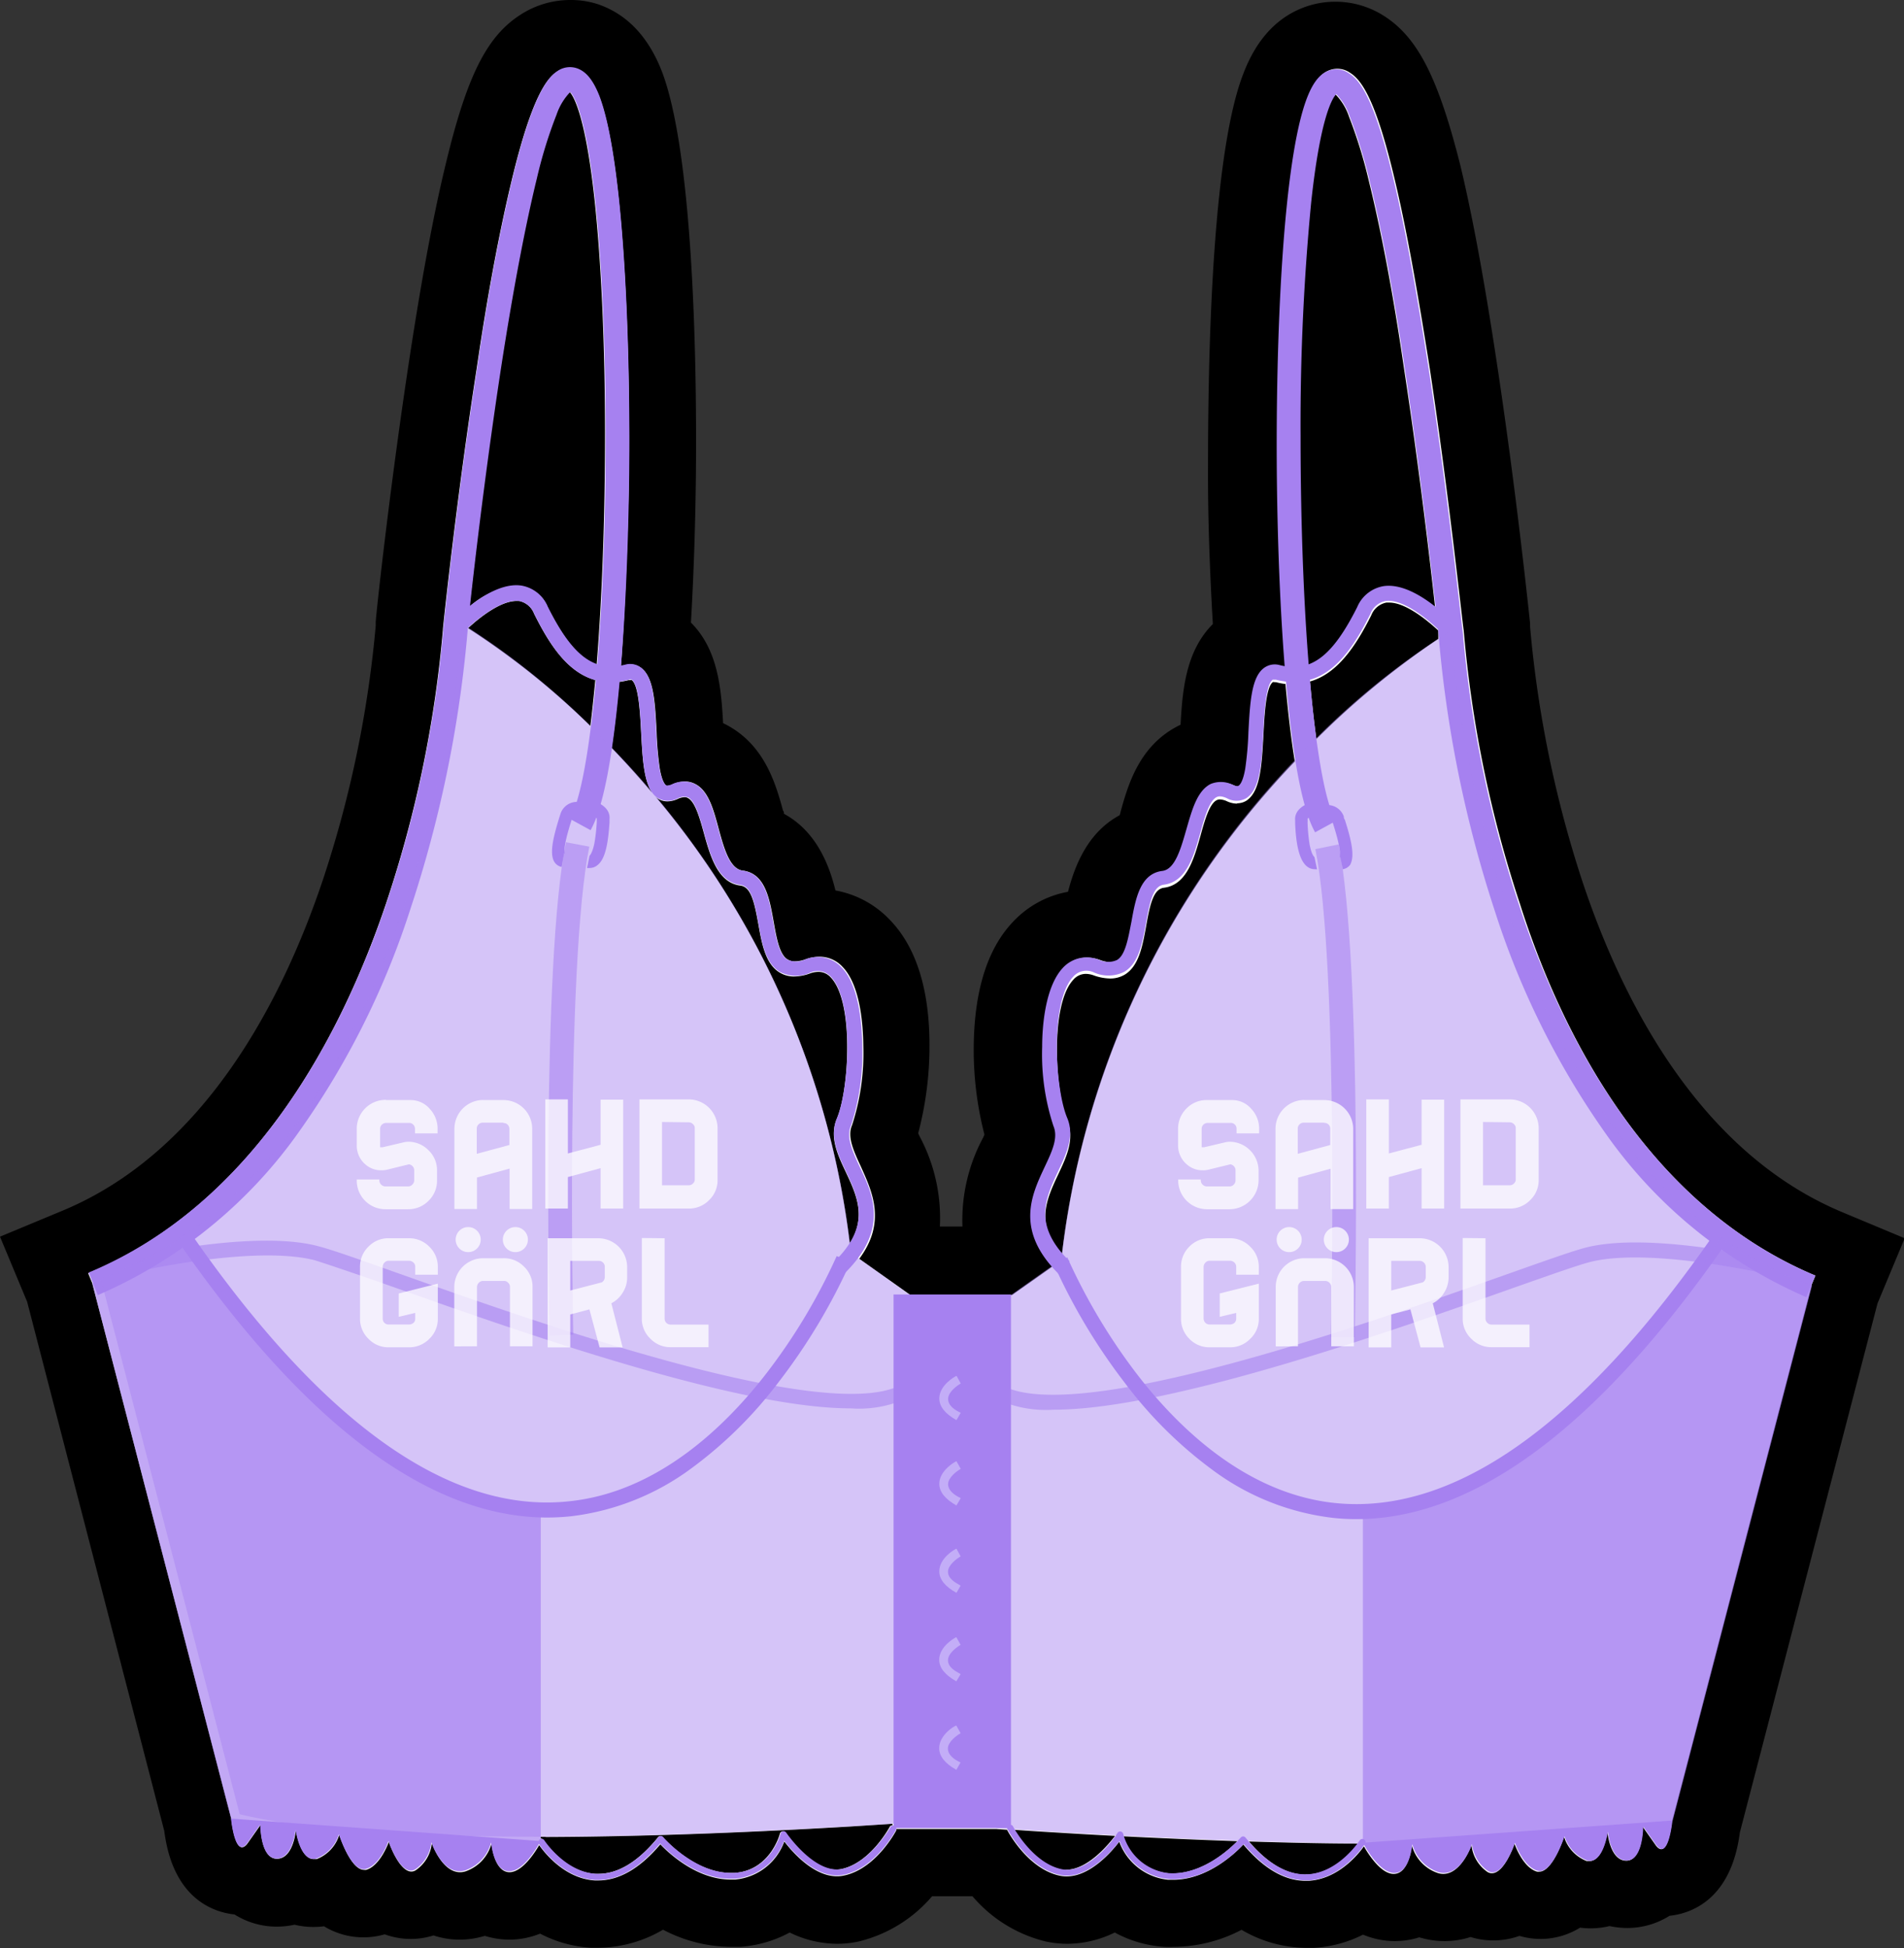 <svg xmlns="http://www.w3.org/2000/svg" viewBox="0 0 168.65 172.57"><rect x="0" y="0" width="168.65" height="172.57" fill="#333333" stroke="none"/><defs><style>.cls-1{fill:#fff;}.cls-2{opacity:0.58;}.cls-3{fill:#a681f0;}.cls-4{opacity:0.69;}.cls-5{opacity:0.47;}.cls-6{opacity:0.56;}.cls-7{fill:#c3adf7;}.cls-8{opacity:0.75;}</style></defs><g id="Layer_2" data-name="Layer 2"><g id="Layer_1-2" data-name="Layer 1"><path class="cls-1" d="M115.67,169.57a8.9,8.9,0,0,1-5.65-2.15,10.83,10.83,0,0,1-6.08,2.06c-.22,0-.43,0-.65,0a7.75,7.75,0,0,1-4.47-1.83,7.37,7.37,0,0,1-4.31,1.54,5.6,5.6,0,0,1-1.29-.14,10.09,10.09,0,0,1-5.68-4.08H81.1A10,10,0,0,1,75.4,169a6,6,0,0,1-1.27.14,7.38,7.38,0,0,1-4.32-1.54,7.71,7.71,0,0,1-4.47,1.82c-.21,0-.43,0-.64,0a10.74,10.74,0,0,1-6.08-2.07A9,9,0,0,1,53,169.54h-.47a8.69,8.69,0,0,1-4.59-1.72,4.65,4.65,0,0,1-2.74,1,4.05,4.05,0,0,1-2.13-.58,6.27,6.27,0,0,1-1.1.42,5,5,0,0,1-1.21.16,4.53,4.53,0,0,1-2.32-.64l-.07,0a3.74,3.74,0,0,1-4.1-.15,4.58,4.58,0,0,1-1,.43,3.86,3.86,0,0,1-1,.14,4,4,0,0,1-2.84-1.24,6,6,0,0,1-.6.2,4.19,4.19,0,0,1-1,.12,3.74,3.74,0,0,1-1.63-.36,4.21,4.21,0,0,1-1.64.33,4,4,0,0,1-2.71-1.07l-.38,0c-1.53,0-3.45-.87-3.91-5L5.25,114.34l-1.33-3.18L6.69,110c13.75-5.73,21-20,24.73-31A103.09,103.09,0,0,0,36.24,55.6l0-.2c.21-2,1.34-12.51,3-23.26,1.06-6.94,2.12-12.63,3.15-16.9C44.28,7.43,45.88,5,47.71,3.84A5.07,5.07,0,0,1,50.47,3,4.88,4.88,0,0,1,52,3.24c2.54.82,3.52,3.36,3.84,4.2,3,7.77,2.9,30.29,2.85,34.73,0,3.67-.17,8.92-.53,14.34a4.4,4.4,0,0,1,.39.26c2.25,1.66,2.41,4.71,2.58,7.94,0,.54.06,1.1.09,1.6a5.07,5.07,0,0,1,1.56.45c2.44,1.15,3.16,3.76,3.74,5.86.14.49.35,1.23.53,1.71,3.36,1,4,4.69,4.39,6.76,0,.21.08.47.13.73a6,6,0,0,1,.94-.07,5.81,5.81,0,0,1,4.26,1.87c1.7,1.82,2.58,4.84,2.62,9a24.19,24.19,0,0,1-1.16,7.91,13.83,13.83,0,0,0,.61,1.43c.87,1.84,2.34,5,1,8.57l1.6,1.14h7.18l.4-.28c-1.78-3.91-.17-7.31.77-9.31a13.83,13.83,0,0,0,.61-1.43,24.21,24.21,0,0,1-1.15-7.92c0-4.15.92-7.17,2.63-9a5.73,5.73,0,0,1,4.25-1.87,7.59,7.59,0,0,1,1,.07c0-.25.09-.51.13-.72.37-2.07,1-5.79,4.4-6.76.18-.48.39-1.22.52-1.71.59-2.1,1.32-4.71,3.76-5.86a4.92,4.92,0,0,1,1.55-.44c0-.51.07-1.06.1-1.6.17-3.23.33-6.28,2.59-7.95l.39-.25c-.36-5.42-.48-10.67-.52-14.35,0-4.43-.12-26.95,2.89-34.73.32-.83,1.3-3.36,3.85-4.19A5,5,0,0,1,121,4c1.83,1.19,3.44,3.59,5.31,11.4,1,4.28,2.09,10,3.14,16.9,1.74,11.5,2.91,22.81,3,23.29v.11a103.07,103.07,0,0,0,4.8,23.44c3.68,11,11,25.33,24.7,31.07l2.77,1.16-1.33,3.17-12.29,47.24c-.27,3.15-1.73,5-3.92,5h0a2.75,2.75,0,0,1-.39,0,4,4,0,0,1-2.71,1.07,4.29,4.29,0,0,1-1.64-.33,3.84,3.84,0,0,1-1.62.36,3.69,3.69,0,0,1-1-.13,4.31,4.31,0,0,1-.61-.19,4,4,0,0,1-2.84,1.23,3.85,3.85,0,0,1-1-.14,5.1,5.1,0,0,1-1-.42,3.83,3.83,0,0,1-2.18.67,3.79,3.79,0,0,1-1.93-.53l-.07,0a4.56,4.56,0,0,1-2.31.63,4.47,4.47,0,0,1-1.21-.16,6.78,6.78,0,0,1-1.1-.41,4,4,0,0,1-2.08.57,4.81,4.81,0,0,1-2.85-1,8.61,8.61,0,0,1-4.52,1.65Zm3.27-150.21c-.5,5.2-.79,12-.8,19.18,0,4.4.07,8.69.25,12.7a5.83,5.83,0,0,1,3.75-2.14A6,6,0,0,1,123,49a5.44,5.44,0,0,1,.57,0c-.54-4.45-1.28-10.25-2.17-16.08C120.56,27.59,119.74,23,118.94,19.36ZM45.72,48.89a6,6,0,0,1,.85.06,5.83,5.83,0,0,1,3.75,2.14c.18-4,.27-8.3.27-12.7,0-7.23-.29-14-.79-19.18-.8,3.65-1.63,8.22-2.46,13.63-.9,5.82-1.65,11.62-2.18,16.08A5.12,5.12,0,0,1,45.72,48.89Z"/><path d="M50.47,6a2,2,0,0,1,.59.09c.81.27,1.43,1,2,2.42,2.17,5.64,2.78,21.64,2.65,33.62C55.61,47.69,55.39,53.69,55,59l.4-.08a1.94,1.94,0,0,1,.46-.06,1.55,1.55,0,0,1,.93.31c1.12.82,1.24,3.08,1.37,5.69a29.29,29.29,0,0,0,.28,3.22c.2,1.17.48,1.45.59,1.52a.21.21,0,0,0,.14,0,.78.78,0,0,0,.34-.1,2.91,2.91,0,0,1,1.16-.27,1.89,1.89,0,0,1,.85.19c1.21.57,1.66,2.21,2.14,4s1,3.56,2.13,3.7c2,.25,2.37,2.5,2.73,4.49.26,1.46.52,3,1.28,3.4a1.11,1.11,0,0,0,.6.15,2.89,2.89,0,0,0,1-.2,3.74,3.74,0,0,1,1.19-.21,2.76,2.76,0,0,1,2.07.93c1.54,1.63,1.79,5.06,1.81,7a20.55,20.55,0,0,1-1,7c-.44,1,.12,2.23.76,3.61,1,2.23,2.32,4.94-.12,8.22l4.53,3.21h9v0l3.59-2.53c-3.08-3.55-1.71-6.46-.6-8.82.65-1.38,1.21-2.57.77-3.61a20.34,20.34,0,0,1-1-7c0-1.9.28-5.33,1.82-7a2.75,2.75,0,0,1,2.06-.93,3.46,3.46,0,0,1,1.19.22,3,3,0,0,0,1,.19,1.27,1.27,0,0,0,.6-.14c.76-.44,1-2,1.28-3.4.36-2,.76-4.25,2.74-4.49,1.13-.14,1.64-2,2.13-3.7s.94-3.38,2.14-4a2,2,0,0,1,.85-.18,2.91,2.91,0,0,1,1.16.27.9.9,0,0,0,.35.09.25.25,0,0,0,.13,0c.11-.07.39-.35.59-1.52a29.29,29.29,0,0,0,.28-3.22c.14-2.61.26-4.87,1.38-5.69a1.58,1.58,0,0,1,.93-.31,2,2,0,0,1,.47.06l.4.08c-.43-5.32-.65-11.32-.71-16.88-.12-12,.5-28,2.68-33.61.54-1.39,1.17-2.16,2-2.42a1.95,1.95,0,0,1,1.7.26c1,.62,2.28,2.28,4,9.59,1,4.2,2,9.8,3.08,16.65,1.76,11.64,2.94,23,3,23.15v0a105.29,105.29,0,0,0,4.95,24.14C138.3,91.68,146,106.79,160.8,113l-.36.88h0l-12.34,47.41h0s-.24,2.52-.95,2.52c-.15,0-.33-.11-.52-.39l-1.12-1.59h0s0,3-1.46,3-1.67-2.56-1.67-2.56-.35,2.59-1.59,2.59l-.25,0a3.37,3.37,0,0,1-2-2.15s-1,3.09-2.19,3.09a.69.69,0,0,1-.2,0c-1.28-.36-2-2.47-2-2.47s-.88,2.61-2,2.61a.72.72,0,0,1-.39-.11,3.3,3.3,0,0,1-1.42-2.39s-.88,2.56-2.5,2.56a1.65,1.65,0,0,1-.43-.06,3.56,3.56,0,0,1-2.36-2.5s-.2,2.56-1.6,2.56h0c-1.15,0-2.26-1.78-2.64-2.44-.49.69-2.27,2.9-4.89,3.05h-.28c-1.86,0-3.71-1.08-5.51-3.21-.73.78-3.19,3.12-6.22,3.12l-.43,0a5.17,5.17,0,0,1-4.34-3.37c-.72.94-2.59,3.07-4.66,3.07a2.85,2.85,0,0,1-.64-.07c-2.8-.61-4.54-3.88-4.61-4s0,0,0-.06l-1-.07H79.39a.25.25,0,0,1,0,.12c-.07.14-1.82,3.41-4.62,4a2.7,2.7,0,0,1-.63.07h0c-2.08,0-3.94-2.13-4.67-3.08a5.13,5.13,0,0,1-4.34,3.37l-.41,0h0c-3,0-5.49-2.34-6.23-3.12-1.79,2.12-3.64,3.2-5.51,3.2h-.28c-2.73-.16-4.55-2.56-4.94-3.13-.39.67-1.49,2.38-2.62,2.4h0c-1.4,0-1.6-2.56-1.6-2.56a3.58,3.58,0,0,1-2.36,2.5,1.65,1.65,0,0,1-.43.06c-1.62,0-2.5-2.57-2.5-2.57a3.3,3.3,0,0,1-1.42,2.39.74.74,0,0,1-.39.12c-1.11,0-2-2.62-2-2.62s-.74,2.1-2,2.47a.69.69,0,0,1-.2,0c-1.2,0-2.19-3.1-2.19-3.1a3.37,3.37,0,0,1-2,2.15l-.25,0c-1.24,0-1.59-2.58-1.59-2.58s-.21,2.55-1.68,2.55h0c-1.47,0-1.45-3-1.45-3l-1.12,1.59c-.19.28-.37.39-.52.39-.71,0-.95-2.52-.95-2.52L8.17,113.67h0l-.36-.88c14.78-6.16,22.53-21.27,26.42-32.86a104.38,104.38,0,0,0,5-24.14v-.05c0-.11,1.19-11.5,3-23.14,1-6.85,2.09-12.45,3.1-16.65,1.76-7.31,3.09-9,4-9.59A2.07,2.07,0,0,1,50.47,6M41.58,53.75a7.38,7.38,0,0,1,4.14-1.86,3,3,0,0,1,2.78,1.88c1.46,2.93,2.8,4.54,4.35,5.1.47-5.8.74-12.91.74-20.48,0-7.88-.34-15.2-.92-20.64-.83-7.71-1.92-9.3-2.21-9.6a5.36,5.36,0,0,0-1.21,2,40.08,40.08,0,0,0-1.74,5.63c-1,4.09-2.07,9.66-3.14,16.56C43,41.12,42,49.81,41.58,53.75M115.86,59c1.54-.55,2.88-2.16,4.35-5.09a3.09,3.09,0,0,1,2.35-1.85,3,3,0,0,1,.43,0,7.33,7.33,0,0,1,4.14,1.87c-.43-3.95-1.44-12.63-2.78-21.37-1-6.9-2.1-12.47-3.11-16.56a42.14,42.14,0,0,0-1.74-5.64,5.13,5.13,0,0,0-1.21-2c-.29.29-1.38,1.88-2.21,9.59a204.81,204.81,0,0,0-.94,20.64c0,7.57.25,14.68.72,20.48M52.29,64.33c.16-1.26.3-2.63.44-4.09-2.47-.68-4.07-3.16-5.42-5.87A1.81,1.81,0,0,0,46,53.24h-.26c-1.38,0-3.2,1.4-4.28,2.41a68,68,0,0,1,10.86,8.69m64.25,1.16A71.76,71.76,0,0,1,127.4,56.6c0-.27,0-.45,0-.52s0-.11,0-.22c-1.07-1-2.93-2.48-4.34-2.48h-.26a1.81,1.81,0,0,0-1.34,1.13c-1.36,2.71-3,5.18-5.43,5.86.17,1.87.36,3.58.57,5.11M57.73,70.16c-.71-1.06-.82-3-.94-5.22-.09-1.79-.22-4.24-.83-4.69a.19.19,0,0,0-.14,0l-.14,0a6.86,6.86,0,0,1-.84.16c-.19,2.1-.41,4.07-.67,5.84q1.76,1.82,3.56,3.94m51.84,1a2.19,2.19,0,0,1-.89-.21,1.64,1.64,0,0,0-.62-.16.6.6,0,0,0-.28.06c-.65.31-1.07,1.79-1.43,3.1-.58,2.07-1.23,4.41-3.25,4.66-.93.12-1.23,1.42-1.58,3.41-.32,1.75-.64,3.56-1.93,4.31a2.52,2.52,0,0,1-1.27.32,4.5,4.5,0,0,1-1.4-.26,2.12,2.12,0,0,0-.74-.15,1.46,1.46,0,0,0-1.1.51c-2.08,2.2-1.63,9.94-.54,12.52.67,1.59-.07,3.17-.79,4.7-1.07,2.27-2.08,4.42.3,7.26a76.07,76.07,0,0,1,20.64-43.8c-.33-2-.6-4.35-.83-6.87a5.38,5.38,0,0,1-.84-.16l-.13,0a.21.21,0,0,0-.15,0c-.61.45-.74,2.9-.83,4.69-.15,2.71-.27,5-1.51,5.81a1.57,1.57,0,0,1-.83.23m-34.3,39c1.49-2.39.59-4.32-.36-6.35-.72-1.52-1.46-3.1-.79-4.69,1.09-2.58,1.55-10.32-.52-12.52a1.47,1.47,0,0,0-1.11-.51,2.39,2.39,0,0,0-.74.14,4.16,4.16,0,0,1-1.4.27,2.42,2.42,0,0,1-1.26-.33c-1.29-.75-1.61-2.56-1.92-4.31-.36-2-.66-3.29-1.59-3.41-2-.25-2.67-2.6-3.24-4.67-.36-1.31-.78-2.79-1.42-3.09a.52.52,0,0,0-.29-.07,1.56,1.56,0,0,0-.61.16,2.23,2.23,0,0,1-.9.21,1.6,1.6,0,0,1-.83-.23,1.43,1.43,0,0,1-.26-.23,75.65,75.65,0,0,1,17.24,39.63m-26.9,52.56h-.48v.15a.25.25,0,0,1,.23.12s1.84,2.84,4.6,3H53c1.77,0,3.54-1.09,5.29-3.24a.29.29,0,0,1,.21-.11h0a.3.3,0,0,1,.21.1s2.72,3.17,6,3.17h.37c3.15-.23,4-3.44,4-3.48a.3.3,0,0,1,.22-.2h0a.27.27,0,0,1,.23.12s2.21,3.27,4.52,3.27a2.22,2.22,0,0,0,.51-.06c2.55-.56,4.23-3.7,4.25-3.73a.24.24,0,0,1,.24-.13v-.14l-3.56.23c-7.68.46-17.47.9-26.94.94h-.26m46.13,2.9c1.94,0,3.79-2.27,4.35-3-1.76-.09-3.48-.19-5.08-.29-1.37-.08-2.66-.16-3.88-.25.45.75,2,3,4.1,3.5a2.22,2.22,0,0,0,.51.06m9.43.31c2.69,0,5-2.08,5.75-2.86-3.49-.12-6.9-.27-10.09-.43a4.63,4.63,0,0,0,4,3.28h.38m11.75.1h.24c2.25-.13,3.89-2,4.41-2.74-3.22,0-6.47-.09-9.66-.18,1.66,1.94,3.34,2.93,5,2.93M50.47,0h0a8.09,8.09,0,0,0-4.39,1.32c-3,1.93-4.75,5.51-6.6,13.22-1.06,4.36-2.13,10.12-3.2,17.14-1.78,11.66-3,23-3,23.43v.32A99.29,99.29,0,0,1,28.58,78c-3.5,10.41-10.33,23.94-23,29.23L0,109.55l2.31,5.54.09.21,12.15,46.89c.77,6.05,4.4,7.21,6.22,7.4a7,7,0,0,0,3.73,1.08,7.52,7.52,0,0,0,1.59-.17,7.15,7.15,0,0,0,1.68.2,7.26,7.26,0,0,0,.93-.06,6.71,6.71,0,0,0,5.34.72l.06,0a6.71,6.71,0,0,0,4.3.09,7.23,7.23,0,0,0,2.32.37,7.46,7.46,0,0,0,2-.27l.23-.06a7.35,7.35,0,0,0,2.17.33h.1a7.31,7.31,0,0,0,2.62-.53,11.16,11.16,0,0,0,4.5,1.25l.63,0a11.46,11.46,0,0,0,5.76-1.6,13,13,0,0,0,6,1.52c.29,0,.57,0,.85,0a10.81,10.81,0,0,0,4.37-1.27,9.6,9.6,0,0,0,4.21,1,8.82,8.82,0,0,0,1.92-.21,12.37,12.37,0,0,0,6.48-4h3.58a12.33,12.33,0,0,0,6.47,4,8.92,8.92,0,0,0,1.93.21,9.59,9.59,0,0,0,4.2-1,10.61,10.61,0,0,0,4.36,1.27,8.44,8.44,0,0,0,.87,0,13,13,0,0,0,6-1.51,11.46,11.46,0,0,0,5.76,1.6c.22,0,.42,0,.63,0a11,11,0,0,0,4.37-1.17,7.38,7.38,0,0,0,2.73.57h.09a7.28,7.28,0,0,0,2.16-.33l.23.06a7.6,7.6,0,0,0,4.32-.09,6.66,6.66,0,0,0,2,.3,6.82,6.82,0,0,0,2.3-.39l.06,0a6.78,6.78,0,0,0,1.85.26,6.65,6.65,0,0,0,3.49-1,7.3,7.3,0,0,0,.94.06,7.13,7.13,0,0,0,1.67-.2,7.52,7.52,0,0,0,1.59.17h0a7,7,0,0,0,3.72-1.08c1.82-.19,5.45-1.34,6.23-7.38l12.2-46.89.09-.21,2.31-5.54-5.53-2.31c-12.71-5.31-19.53-18.83-23-29.25a100.29,100.29,0,0,1-4.65-22.6v-.31c-.05-.48-1.23-11.83-3-23.43-1.06-7-2.13-12.79-3.18-17.15C127.42,7,125.63,3.4,122.68,1.47a8,8,0,0,0-6.83-.94c-2.59.84-4.52,2.84-5.72,6C107,14.57,107,36,107,42.34c0,3.35.14,8,.43,12.94-2.39,2.39-2.69,5.8-2.86,8.92-3.65,1.74-4.66,5.35-5.32,7.74,0,.09-.05.18-.08.28-2.89,1.55-4,4.59-4.57,6.78a8.8,8.8,0,0,0-4.9,2.69c-2.25,2.38-3.4,6.09-3.45,11a30,30,0,0,0,.95,7.82l-.12.27a15.43,15.43,0,0,0-1.83,7.87h-2a15.34,15.34,0,0,0-1.8-8l-.12-.26a30.19,30.19,0,0,0,1-7.83c0-4.93-1.19-8.64-3.44-11A8.8,8.8,0,0,0,74,78.88c-.53-2.19-1.67-5.23-4.56-6.79,0-.1,0-.19-.08-.28-.66-2.39-1.66-6-5.31-7.75-.17-3.12-.46-6.52-2.85-8.91.29-4.93.4-9.59.44-12.95.07-6.37.06-27.76-3-35.84-1.21-3.13-3.13-5.13-5.72-6A7.79,7.79,0,0,0,50.47,0Z"/><g class="cls-2"><path class="cls-3" d="M75.35,124.76c-3.67,0-8.77-.88-15.4-2.64-8.93-2.37-18.72-5.84-25.2-8.14-3.23-1.14-5.78-2-6.87-2.34-5.3-1.37-15.84,1-15.94,1.06l-.3-1.3c.44-.1,11-2.51,16.57-1,1.15.29,3.6,1.16,7,2.37,6.46,2.29,16.21,5.75,25.09,8.1,10.45,2.77,17.09,3.34,19.75,1.67l.7,1.13A10.26,10.26,0,0,1,75.35,124.76Z"/></g><path class="cls-3" d="M48.49,134.43c-10.48,0-21.49-8.25-32.77-24.54l1.1-.76c11.72,16.94,23,25,33.6,23.86,7.84-.81,13.85-6.64,17.51-11.39a52.07,52.07,0,0,0,6.18-10.33l1.23.52A52.87,52.87,0,0,1,69,122.39a37.49,37.49,0,0,1-7.73,7.66,22.36,22.36,0,0,1-10.71,4.27A20.5,20.5,0,0,1,48.49,134.43Z"/><path class="cls-3" d="M74.86,112.75l-.94-1c3.24-3.2,2.15-5.53,1-8-.72-1.52-1.46-3.1-.79-4.69,1.09-2.58,1.55-10.32-.52-12.52a1.58,1.58,0,0,0-1.85-.37,3.12,3.12,0,0,1-2.66-.06c-1.29-.75-1.61-2.56-1.92-4.31-.36-2-.66-3.29-1.59-3.41-2-.25-2.67-2.6-3.24-4.67-.36-1.31-.78-2.79-1.42-3.09-.09,0-.34-.16-.9.09a1.78,1.78,0,0,1-1.73,0c-1.23-.76-1.36-3.1-1.5-5.81-.09-1.79-.22-4.24-.83-4.69,0,0-.1-.07-.28,0a6.49,6.49,0,0,1-1.58.21c-3.27,0-5.2-2.87-6.79-6.06A1.81,1.81,0,0,0,46,53.24c-1.74-.24-4.34,2.12-5.19,3l-1-.9c.36-.39,3.62-3.85,6.35-3.47a3.09,3.09,0,0,1,2.35,1.85c2.19,4.4,4.12,5.84,6.86,5.16a1.58,1.58,0,0,1,1.39.25c1.12.82,1.24,3.08,1.37,5.69a29.29,29.29,0,0,0,.28,3.22c.2,1.17.48,1.45.59,1.52s.26,0,.48-.06a2.34,2.34,0,0,1,2-.08c1.21.57,1.66,2.21,2.14,4s1,3.55,2.13,3.7c2,.25,2.37,2.5,2.73,4.49.26,1.46.52,3,1.28,3.4A1.86,1.86,0,0,0,71.31,85a2.88,2.88,0,0,1,3.26.72c1.54,1.63,1.79,5.06,1.81,7a20.55,20.55,0,0,1-1,7c-.44,1,.12,2.23.76,3.61C77.3,105.75,78.77,108.88,74.86,112.75Z"/><path class="cls-3" d="M8.66,114.73l-.81-2c14.78-6.16,22.53-21.27,26.42-32.86a104.38,104.38,0,0,0,5-24.14v-.05c0-.11,1.19-11.5,3-23.14,1-6.85,2.09-12.45,3.1-16.65,1.76-7.31,3.09-9,4-9.59a1.94,1.94,0,0,1,1.71-.26c.81.27,1.43,1,2,2.42,2.17,5.64,2.78,21.64,2.65,33.62-.15,12.58-1.12,27.45-3.42,31.46l-1.83-1c1.85-3.22,3.18-17.58,3.16-34.15,0-7.88-.34-15.2-.92-20.64-.83-7.71-1.92-9.3-2.21-9.6a5.36,5.36,0,0,0-1.21,2,40.08,40.08,0,0,0-1.74,5.63c-1,4.09-2.07,9.66-3.14,16.56-1.77,11.53-3,23-3,23.54a107.72,107.72,0,0,1-5.06,24.62,72,72,0,0,1-9.78,19.62A42.34,42.34,0,0,1,8.66,114.73ZM50.39,8.09Z"/><g class="cls-4"><path class="cls-3" d="M47.9,133.79v29.33c-10.7,0-21-.44-27.43-2L8.17,113.67a25.58,25.58,0,0,0,8.1-4.16C32.22,133.78,47.9,133.79,47.9,133.79Z"/></g><g class="cls-5"><path class="cls-3" d="M81.14,115.1l0,46.31c-1.67.12-3.53.24-5.54.36-7.68.46-17.47.9-26.94.94-10.7,0-21-.44-27.43-2L8.92,113.26c.8-.29,1.59-.61,2.35-1,.49-.22,1-.46,1.45-.7A34.76,34.76,0,0,0,18,108.2c7.43-5.75,12.48-14.27,15.9-22.79a98.81,98.81,0,0,0,4.58-14.8c.05-.19.09-.39.13-.58A104.13,104.13,0,0,0,41,55.35l.09,0h0A67.47,67.47,0,0,1,53.83,65.87,76.09,76.09,0,0,1,75.39,111l.21.14.11.08Z"/></g><g class="cls-6"><path class="cls-3" d="M48.67,118.31c0-1.34-.71-33,1.46-43.7L52.2,75c-2.12,10.46-1.43,42.91-1.42,43.23Z"/></g><path class="cls-3" d="M52.23,76.89a.85.85,0,0,1-.23,0l.22-1.08h0s.25-.22.43-1.11a15.8,15.8,0,0,0,.21-1.88c0-.13,0-.24,0-.31s-.32-.33-.54-.4L52.67,71c.53.16,1.41.66,1.32,1.56,0,.07,0,.17,0,.29-.11,1.63-.32,3.22-1.07,3.79A1.06,1.06,0,0,1,52.23,76.89Z"/><path class="cls-3" d="M49.75,76.8a1,1,0,0,1-.66-.47c-.42-.73-.11-2.11.48-4l.09-.28a1.53,1.53,0,0,1,1.65-1l-.1,1.11s-.43,0-.48.18-.06.17-.1.3c-.76,2.36-.66,2.92-.58,3a.17.17,0,0,0-.08-.06Z"/><g class="cls-2"><path class="cls-3" d="M93.29,124.88a10.26,10.26,0,0,1-5.39-1.13l.7-1.13c2.66,1.66,9.3,1.11,19.75-1.65,8.88-2.34,18.64-5.8,25.1-8.08,3.39-1.2,5.84-2.07,7-2.37,5.61-1.45,16.13,1,16.57,1.07l-.3,1.3c-.11,0-10.64-2.45-15.94-1.08-1.09.29-3.64,1.19-6.88,2.33-6.47,2.3-16.26,5.76-25.2,8.12C102.06,124,97,124.88,93.29,124.88Z"/></g><path class="cls-3" d="M120.14,134.57a17.94,17.94,0,0,1-2.07-.11,22.19,22.19,0,0,1-10.7-4.27,37.37,37.37,0,0,1-7.73-7.68,52.54,52.54,0,0,1-6.33-10.6l1.23-.52a52.52,52.52,0,0,0,6.17,10.34c3.66,4.75,9.66,10.58,17.5,11.41,10.57,1.11,21.89-6.91,33.62-23.83l1.1.76C141.64,126.35,130.62,134.58,120.14,134.57Z"/><path class="cls-3" d="M93.79,112.87c-3.91-3.87-2.43-7-1.25-9.51.65-1.38,1.21-2.57.77-3.61a20.34,20.34,0,0,1-1-7c0-1.9.28-5.33,1.82-7a2.87,2.87,0,0,1,3.25-.71,1.89,1.89,0,0,0,1.56,0c.76-.44,1-2,1.28-3.4.36-2,.76-4.25,2.74-4.49,1.13-.14,1.64-2,2.13-3.7s.94-3.38,2.14-4a2.38,2.38,0,0,1,2,.09q.33.15.48.06c.11-.07.39-.35.59-1.52a29.29,29.29,0,0,0,.28-3.22c.14-2.61.26-4.87,1.38-5.69a1.61,1.61,0,0,1,1.4-.25c2.74.69,4.66-.76,6.86-5.15a3.09,3.09,0,0,1,2.35-1.85c2.74-.38,6,3.08,6.35,3.48l-1,.9h0c-.86-.94-3.45-3.3-5.19-3.06a1.81,1.81,0,0,0-1.34,1.13c-1.83,3.66-4.12,6.91-8.38,5.84-.18,0-.24,0-.28,0-.61.45-.74,2.9-.83,4.69-.15,2.71-.27,5-1.51,5.81a1.76,1.76,0,0,1-1.72,0c-.57-.26-.82-.14-.9-.1-.65.31-1.07,1.79-1.43,3.1-.58,2.07-1.23,4.41-3.25,4.66-.93.12-1.23,1.42-1.58,3.41-.32,1.75-.64,3.56-1.93,4.31a3.14,3.14,0,0,1-2.67.06,1.55,1.55,0,0,0-1.84.36c-2.08,2.2-1.63,9.94-.54,12.52.67,1.59-.07,3.17-.79,4.7-1.16,2.46-2.26,4.79,1,8Z"/><path class="cls-3" d="M160,114.91a42.26,42.26,0,0,1-17.83-14.57,72.29,72.29,0,0,1-9.76-19.63,107.29,107.29,0,0,1-5-24.63c-.06-.55-1.25-12-3-23.54-1-6.9-2.1-12.47-3.11-16.56a42.14,42.14,0,0,0-1.74-5.64,5.32,5.32,0,0,0-1.2-2c-.3.3-1.39,1.88-2.22,9.59a204.81,204.81,0,0,0-.94,20.64c0,16.57,1.28,30.93,3.12,34.16l-1.83,1c-2.3-4-3.26-18.89-3.39-31.47-.12-12,.5-28,2.68-33.61.54-1.39,1.17-2.16,2-2.42a1.91,1.91,0,0,1,1.7.26c1,.62,2.28,2.28,4,9.59,1,4.2,2,9.8,3.08,16.65,1.76,11.64,2.94,23,3,23.15v0a105.29,105.29,0,0,0,4.95,24.14C138.3,91.68,146,106.79,160.8,113Z"/><g class="cls-4"><path class="cls-3" d="M120.72,133.94v29.33c10.7,0,21-.42,27.43-2l12.34-47.41a25.81,25.81,0,0,1-8.1-4.17C136.41,133.94,120.72,133.94,120.72,133.94Z"/></g><g class="cls-5"><path class="cls-3" d="M88.25,115.63l0,46.31c1.68.12,3.54.24,5.54.36,7.69.47,17.47.93,26.94,1,10.7,0,21-.42,27.43-2l12.34-47.41c-.81-.29-1.59-.61-2.36-1-.49-.22-1-.46-1.44-.7a34.33,34.33,0,0,1-5.31-3.41C144,103,138.9,94.52,135.49,86a100,100,0,0,1-4.57-14.81c0-.19-.09-.39-.13-.58a105.61,105.61,0,0,1-2.29-14.68l-.08,0h0a67.73,67.73,0,0,0-12.79,10.44A76.19,76.19,0,0,0,94,111.57l-.21.15-.1.07Z"/></g><g class="cls-6"><path class="cls-3" d="M120,118.46l-2.11,0c0-.33.73-32.77-1.38-43.24l2.06-.42C120.71,85.45,120,117.12,120,118.46Z"/></g><path class="cls-3" d="M116.46,77a1.11,1.11,0,0,1-.67-.23c-.76-.58-1-2.17-1.07-3.8,0-.12,0-.22,0-.29-.09-.9.79-1.4,1.32-1.56l.31,1.07-.15-.53.16.53c-.22.07-.55.26-.54.39s0,.18,0,.32A15.66,15.66,0,0,0,116,74.8c.19,1,.43,1.12.43,1.12h0l.23,1.09Z"/><path class="cls-3" d="M118.94,77l-.22-1.09a.13.13,0,0,0-.08.06c.08-.14.18-.7-.58-3.06,0-.12-.07-.23-.1-.3s-.48-.18-.48-.18l-.1-1.1a1.52,1.52,0,0,1,1.65,1c0,.07,0,.17.09.28.59,1.85.9,3.23.47,4A1,1,0,0,1,118.94,77Z"/><rect class="cls-3" x="79.15" y="114.67" width="10.4" height="47.27"/><path class="cls-3" d="M20.46,161.1s.36,3.71,1.47,2.13l1.12-1.59s0,3,1.45,3,1.68-2.55,1.68-2.55.4,2.92,1.84,2.55a3.37,3.37,0,0,0,2-2.15s1.1,3.44,2.39,3.07,2-2.47,2-2.47,1.1,3.26,2.38,2.5a3.3,3.3,0,0,0,1.42-2.39s1,3,2.93,2.51a3.58,3.58,0,0,0,2.36-2.5s.2,2.57,1.61,2.56,2.77-2.68,2.77-2.68Z"/><path class="cls-3" d="M148.14,161.27s-.36,3.72-1.47,2.13l-1.12-1.59s0,3-1.46,3-1.67-2.56-1.67-2.56-.4,2.93-1.84,2.56a3.37,3.37,0,0,1-2-2.15s-1.1,3.43-2.39,3.06-2-2.47-2-2.47-1.1,3.26-2.38,2.5a3.3,3.3,0,0,1-1.42-2.39s-1,3-2.93,2.5a3.56,3.56,0,0,1-2.36-2.5s-.2,2.58-1.61,2.56-2.77-2.68-2.77-2.68Z"/><path class="cls-3" d="M53,166.54h-.28c-3-.17-5-3.13-5-3.26a.28.28,0,0,1,.47-.29s1.84,2.84,4.6,3c1.84.1,3.7-1,5.53-3.24a.26.26,0,0,1,.21-.11h0a.3.3,0,0,1,.21.1s2.93,3.41,6.4,3.16c3.15-.23,4-3.44,4-3.48a.3.3,0,0,1,.22-.2.28.28,0,0,1,.28.12s2.55,3.76,5,3.21,4.23-3.7,4.25-3.73a.28.28,0,0,1,.49.25c-.07.14-1.82,3.41-4.62,4a2.7,2.7,0,0,1-.63.07c-2.08,0-3.94-2.13-4.67-3.08a5.13,5.13,0,0,1-4.34,3.37l-.42,0c-3,0-5.49-2.34-6.23-3.12C56.68,165.46,54.83,166.54,53,166.54Z"/><path class="cls-3" d="M115.67,166.57c-1.86,0-3.71-1.08-5.51-3.21-.77.82-3.42,3.34-6.65,3.1a5.17,5.17,0,0,1-4.34-3.37c-.79,1-3,3.52-5.3,3-2.8-.61-4.54-3.88-4.61-4a.28.28,0,1,1,.49-.26s1.7,3.18,4.24,3.74,5-3.17,5-3.21a.28.28,0,0,1,.5.09,4.71,4.71,0,0,0,4,3.48c3.48.25,6.38-3.12,6.41-3.15a.28.28,0,0,1,.21-.1h0a.28.28,0,0,1,.21.1c1.83,2.26,3.68,3.35,5.53,3.25,2.75-.16,4.58-3,4.59-3a.28.28,0,0,1,.39-.08.27.27,0,0,1,.08.38c-.08.12-2,3.08-5,3.25Z"/><path class="cls-7" d="M84.72,125.8c-1-.56-1.52-1.2-1.52-1.92,0-1.16,1.37-1.95,1.53-2l.37.68-.19-.34.19.34c-.31.17-1.12.75-1.12,1.36s.61,1,1.12,1.23Z"/><path class="cls-7" d="M84.72,133.36c-1-.56-1.52-1.2-1.52-1.92,0-1.16,1.37-1.95,1.52-2l.38.68-.19-.34.19.34c-.31.17-1.12.75-1.12,1.35s.61,1,1.12,1.24Z"/><path class="cls-7" d="M84.72,141.1c-1-.55-1.53-1.2-1.52-1.91,0-1.17,1.36-1.95,1.52-2l.37.68-.18-.34.18.34c-.31.18-1.12.76-1.12,1.36s.61.95,1.12,1.23Z"/><path class="cls-7" d="M84.71,148.94c-1-.56-1.52-1.2-1.52-1.91,0-1.17,1.37-1.95,1.52-2l.38.68-.19-.34.19.34c-.31.17-1.12.75-1.12,1.36s.61.95,1.12,1.23Z"/><path class="cls-7" d="M84.71,156.78c-1-.56-1.52-1.2-1.52-1.92,0-1.16,1.36-2,1.52-2l.38.68c-.32.17-1.13.75-1.13,1.35s.61,1,1.12,1.24Z"/><g class="cls-8"><path class="cls-1" d="M34.23,97.45h2.14a2.22,2.22,0,0,1,1.69.77,2.56,2.56,0,0,1,.7,1.79v.39h-2V100a.55.55,0,0,0-.16-.38.51.51,0,0,0-.37-.15h-2a.57.57,0,0,0-.4.15.51.51,0,0,0-.16.38v1.44c0,.11,0,.17,0,.19h.22l1.79-.42a2,2,0,0,1,.47-.07,2.49,2.49,0,0,1,1.8.75,2.43,2.43,0,0,1,.76,1.8v.87a2.46,2.46,0,0,1-.75,1.81,2.49,2.49,0,0,1-1.81.75h-2a2.54,2.54,0,0,1-2.55-2.56v-.08h2v.08a.55.55,0,0,0,.54.54h2a.51.51,0,0,0,.38-.16.53.53,0,0,0,.17-.38v-.87a.54.54,0,0,0-.47-.55l-1.87.46a2,2,0,0,1-.58.07,2.07,2.07,0,0,1-1.33-.46,2.19,2.19,0,0,1-.84-1.77V100a2.56,2.56,0,0,1,2.57-2.57Z"/><path class="cls-1" d="M42.76,97.45h1.83A2.54,2.54,0,0,1,47.14,100v7.1h-2v-3.58l-2.89.79v2.79h-2V100a2.56,2.56,0,0,1,2.56-2.56Zm1.83,2H42.76a.51.51,0,0,0-.37.15.51.51,0,0,0-.16.38v2.23l2.89-.78V100a.55.55,0,0,0-.16-.38A.51.51,0,0,0,44.59,99.48Z"/><path class="cls-1" d="M55.2,107.06h-2v-3.58l-2.9.79v2.79h-2V97.39h2v4.79l2.9-.77v-4h2Z"/><path class="cls-1" d="M56.64,97.39H61a2.56,2.56,0,0,1,2.56,2.55v4.58a2.42,2.42,0,0,1-.75,1.79,2.46,2.46,0,0,1-1.81.75H56.64Zm2,2V105H61a.52.52,0,0,0,.38-.16.46.46,0,0,0,.16-.36V99.94a.46.46,0,0,0-.16-.36.52.52,0,0,0-.38-.16Z"/><path class="cls-1" d="M34.43,109.69h1.79a2.49,2.49,0,0,1,1.81.75,2.45,2.45,0,0,1,.75,1.8v.68h-2v-.69a.5.5,0,0,0-.16-.39.58.58,0,0,0-.4-.16H34.43a.52.52,0,0,0-.38.17.54.54,0,0,0-.15.38v4.57a.51.51,0,0,0,.53.53h1.79a.61.61,0,0,0,.4-.14.46.46,0,0,0,.16-.36v-.53l-1.46.35v-2.07l3.46-.87v3.1a2.42,2.42,0,0,1-.75,1.79,2.49,2.49,0,0,1-1.81.75H34.43a2.42,2.42,0,0,1-1.79-.75,2.45,2.45,0,0,1-.75-1.8v-4.57a2.45,2.45,0,0,1,.75-1.8A2.42,2.42,0,0,1,34.43,109.69Z"/><path class="cls-1" d="M40.24,119.27V114a2.56,2.56,0,0,1,2.54-2.54h1.84a2.45,2.45,0,0,1,1.8.75,2.42,2.42,0,0,1,.75,1.79v5.26h-2V114a.49.49,0,0,0-.16-.37.47.47,0,0,0-.37-.16H42.78a.55.55,0,0,0-.53.53v5.26Z"/><path class="cls-1" d="M48.51,109.69H53a2.56,2.56,0,0,1,2.55,2.56v.91a2.46,2.46,0,0,1-.4,1.36,2.49,2.49,0,0,1-1,.93l1,3.91H53.11l-.9-3.37-1.7.45v2.92h-2Zm2,2v2.63l2.79-.72a.55.55,0,0,0,.27-.47v-.91a.51.51,0,0,0-.15-.37.51.51,0,0,0-.38-.16Z"/><path class="cls-1" d="M58.87,109.69v7.12a.51.51,0,0,0,.16.38.55.55,0,0,0,.38.15h3.35v2H59.41a2.45,2.45,0,0,1-1.8-.75,2.43,2.43,0,0,1-.76-1.8v-7.12Z"/><circle class="cls-1" cx="41.47" cy="109.81" r="1.11"/><circle class="cls-1" cx="45.65" cy="109.81" r="1.11"/></g><g class="cls-8"><path class="cls-1" d="M107,97.45h2.13a2.22,2.22,0,0,1,1.7.77,2.56,2.56,0,0,1,.7,1.79v.39h-2V100a.51.51,0,0,0-.53-.53h-2a.57.57,0,0,0-.4.15.51.51,0,0,0-.16.38v1.44c0,.11,0,.17,0,.19h.22l1.78-.42a2.18,2.18,0,0,1,.48-.07,2.58,2.58,0,0,1,2.56,2.55v.87a2.58,2.58,0,0,1-2.56,2.56h-2a2.56,2.56,0,0,1-2.56-2.56v-.08h2v.08a.55.55,0,0,0,.54.54h2a.51.51,0,0,0,.38-.16.52.52,0,0,0,.16-.38v-.87a.54.54,0,0,0-.46-.55l-1.88.46a1.85,1.85,0,0,1-.57.07,2.07,2.07,0,0,1-1.33-.46,2.2,2.2,0,0,1-.85-1.77V100a2.51,2.51,0,0,1,.76-1.82A2.48,2.48,0,0,1,107,97.45Z"/><path class="cls-1" d="M115.48,97.45h1.82a2.56,2.56,0,0,1,2.56,2.56v7.1h-2v-3.58l-2.88.79v2.79h-2V100a2.56,2.56,0,0,1,2.56-2.56Zm1.82,2h-1.82a.5.5,0,0,0-.37.15.51.51,0,0,0-.16.38v2.23l2.88-.78V100a.51.51,0,0,0-.53-.53Z"/><path class="cls-1" d="M127.92,107.06h-2v-3.58l-2.9.79v2.79h-2V97.39h2v4.79l2.9-.77v-4h2Z"/><path class="cls-1" d="M129.36,97.39h4.37a2.56,2.56,0,0,1,2.56,2.55v4.58a2.42,2.42,0,0,1-.75,1.79,2.48,2.48,0,0,1-1.81.75h-4.37Zm2,2V105h2.36a.52.52,0,0,0,.38-.16.46.46,0,0,0,.16-.36V99.94a.46.46,0,0,0-.16-.36.52.52,0,0,0-.38-.16Z"/><path class="cls-1" d="M107.14,109.69h1.8a2.45,2.45,0,0,1,1.8.75,2.43,2.43,0,0,1,.76,1.8v.68h-2v-.69a.53.53,0,0,0-.16-.39.59.59,0,0,0-.4-.16h-1.8a.5.5,0,0,0-.37.17.55.55,0,0,0-.16.38v4.57a.55.55,0,0,0,.16.38.51.51,0,0,0,.37.15h1.8a.63.63,0,0,0,.4-.14.5.5,0,0,0,.16-.36v-.53l-1.46.35v-2.07l3.46-.87v3.1a2.39,2.39,0,0,1-.76,1.79,2.45,2.45,0,0,1-1.8.75h-1.8a2.45,2.45,0,0,1-1.79-.75,2.48,2.48,0,0,1-.74-1.8v-4.57a2.48,2.48,0,0,1,.74-1.8A2.45,2.45,0,0,1,107.14,109.69Z"/><path class="cls-1" d="M113,119.27V114a2.54,2.54,0,0,1,2.54-2.54h1.84a2.56,2.56,0,0,1,2.54,2.54v5.26h-2V114a.55.55,0,0,0-.53-.53H115.5a.55.55,0,0,0-.53.53v5.26Z"/><path class="cls-1" d="M121.23,109.69h4.53a2.56,2.56,0,0,1,2.55,2.56v.91a2.54,2.54,0,0,1-.4,1.36,2.49,2.49,0,0,1-1,.93l1,3.91h-2.08l-.9-3.37-1.7.45v2.92h-2Zm2,2v2.63l2.79-.72a.55.55,0,0,0,.27-.47v-.91a.55.55,0,0,0-.53-.53Z"/><path class="cls-1" d="M131.58,109.69v7.12a.52.52,0,0,0,.17.38.54.54,0,0,0,.38.15h3.35v2h-3.36a2.45,2.45,0,0,1-1.8-.75,2.43,2.43,0,0,1-.76-1.8v-7.12Z"/><circle class="cls-1" cx="114.19" cy="109.81" r="1.11"/><circle class="cls-1" cx="118.37" cy="109.81" r="1.11"/></g></g></g></svg>
